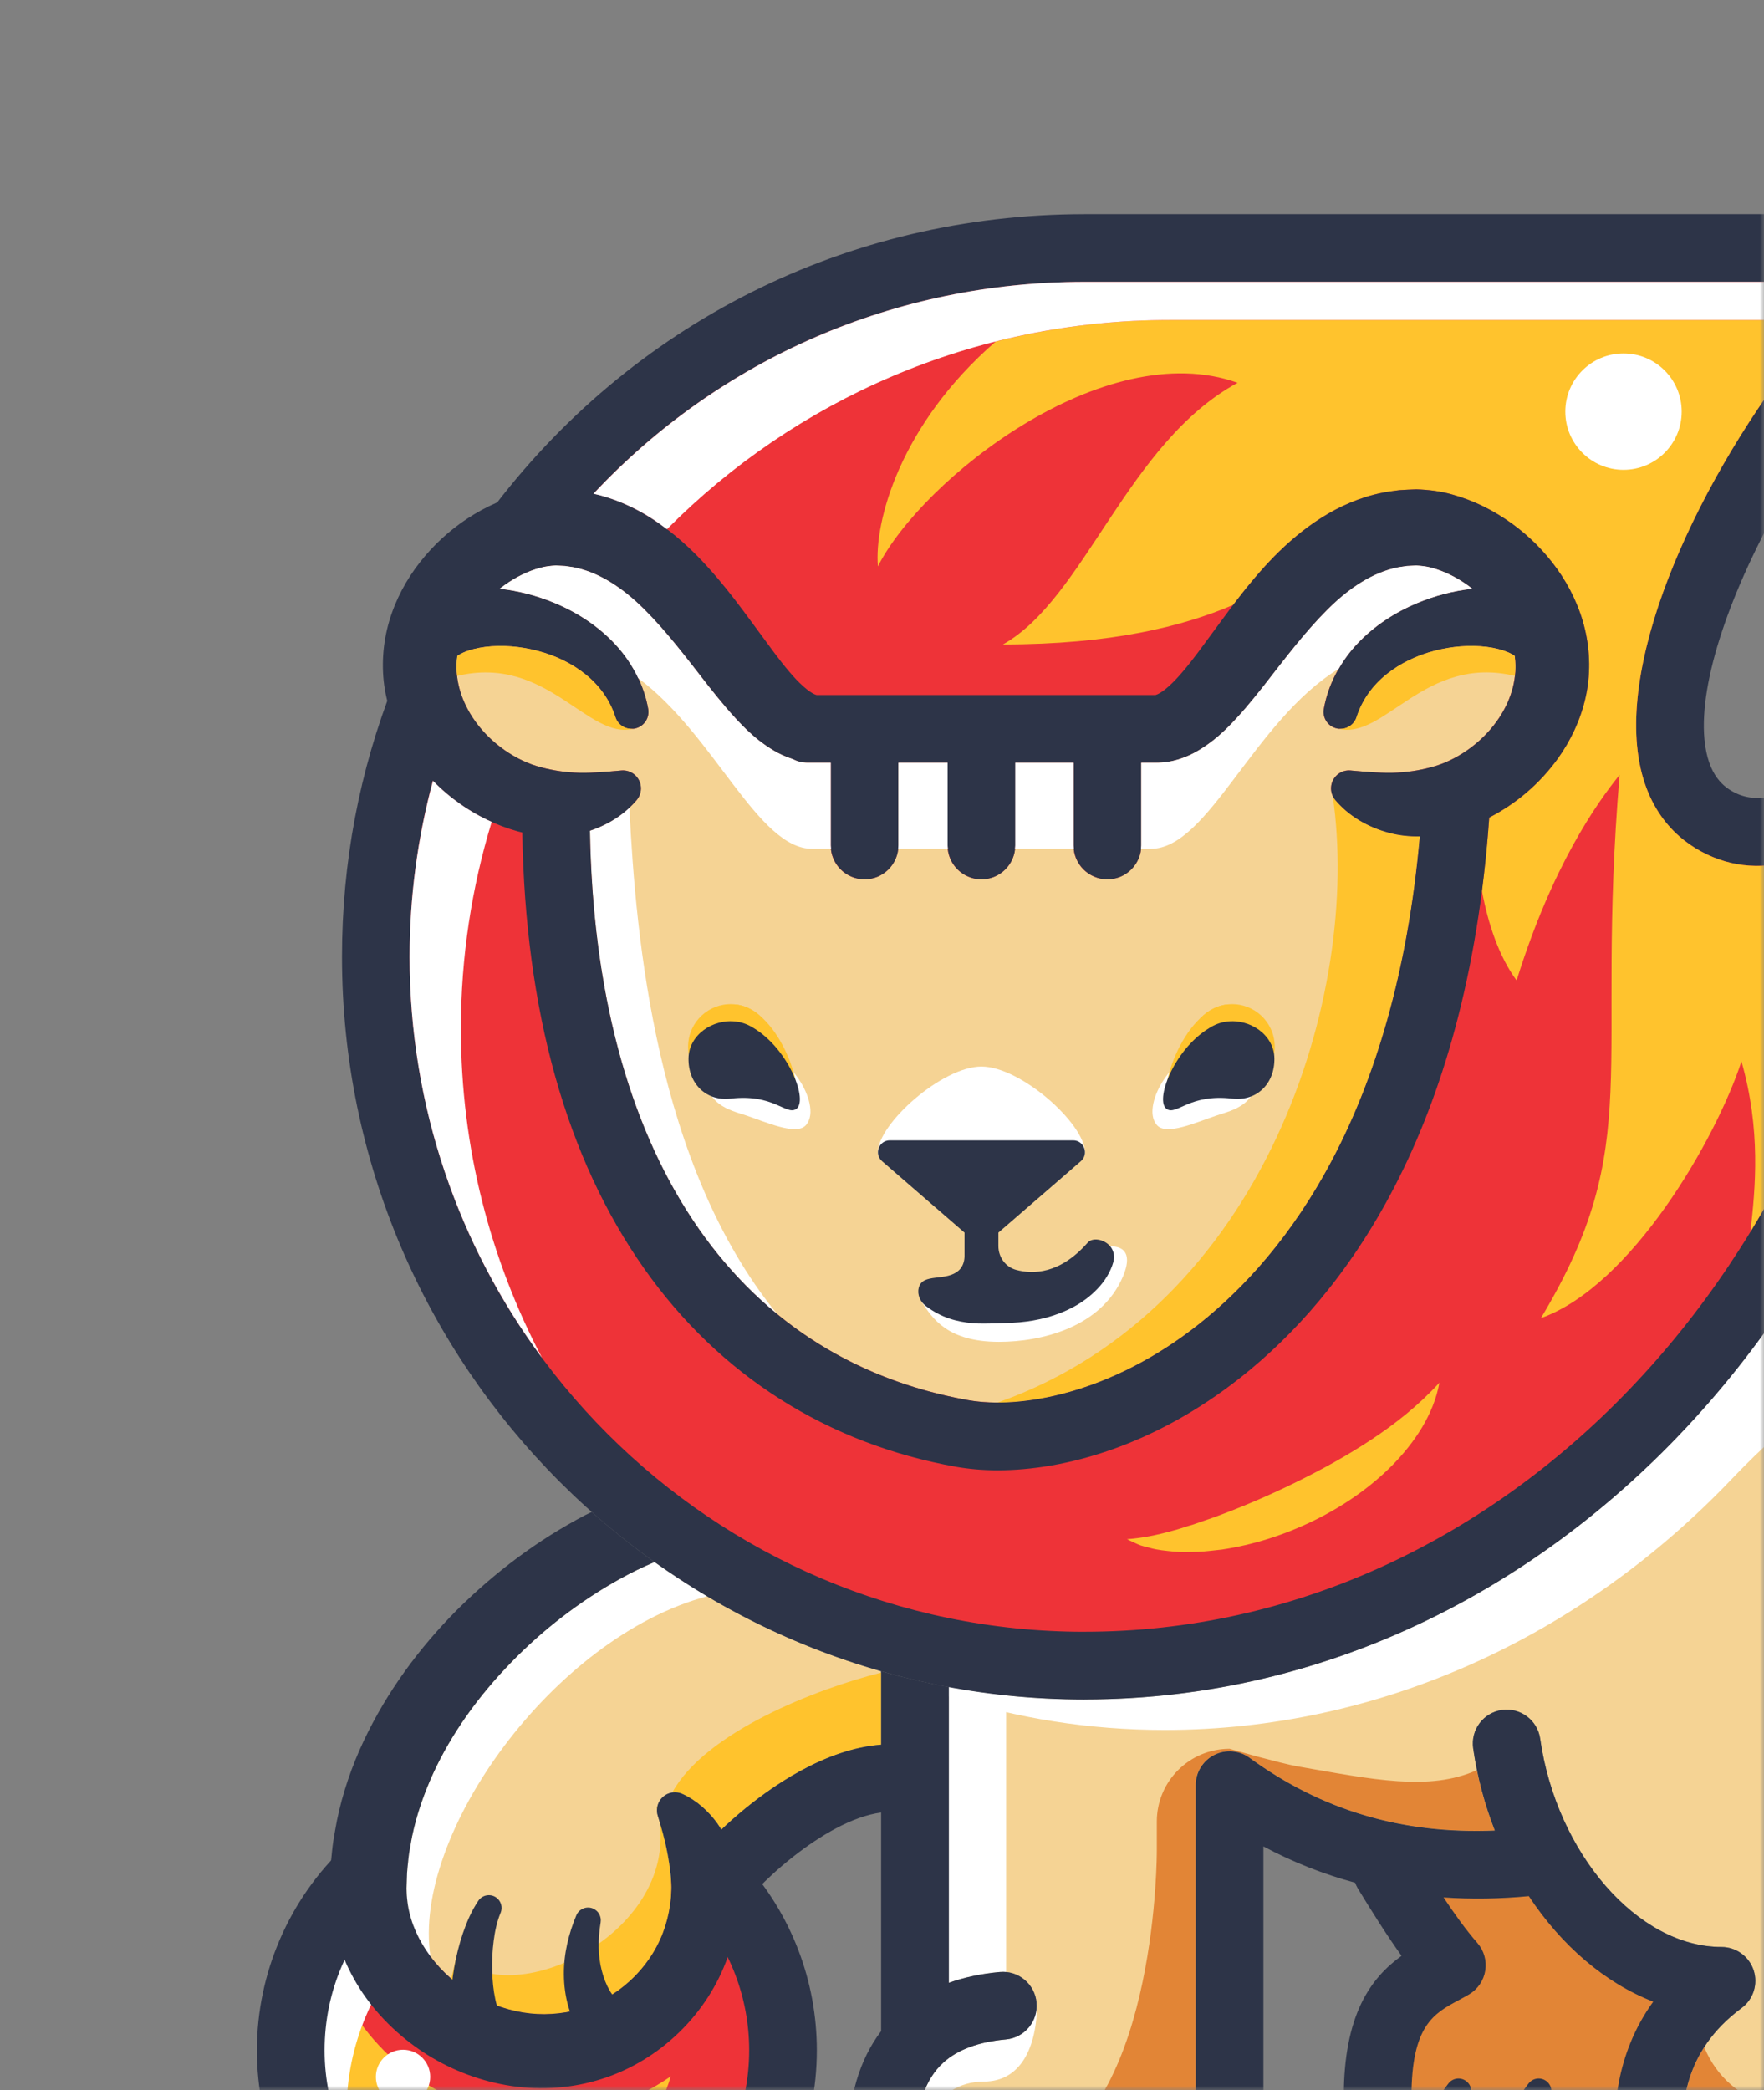 <?xml version="1.0" encoding="UTF-8"?> <svg xmlns="http://www.w3.org/2000/svg" width="206" height="244" viewBox="0 0 206 244" fill="none"><rect x="0" y="0" width="206" height="244" fill="#808080" stroke="none"/><mask id="mask0_831_1067" style="mask-type:alpha" maskUnits="userSpaceOnUse" x="0" y="0" width="206" height="244"><path d="M0 0H206V244H0V0Z" fill="#333333"></path></mask><g mask="url(#mask0_831_1067)"><path d="M232.347 204.781C230.876 208.662 229.747 211.628 230.33 214.256L230.33 214.268C230.449 214.749 230.618 215.213 230.844 215.677C233.455 220.885 234.688 226.823 234.688 246.495C234.688 255.239 228.572 258.352 222.831 258.352L204.354 258.352C199.82 258.352 196.391 254.935 196.391 250.388C196.391 247.288 196.391 243.045 199.019 238.988C200.025 237.415 201.438 235.862 203.385 234.421C204.761 233.406 205.323 231.624 204.789 230.006C204.256 228.384 202.744 227.287 201.032 227.287C191.282 227.287 181.779 216.387 179.861 202.983C179.553 200.818 177.549 199.315 175.392 199.623C173.228 199.927 171.729 201.935 172.033 204.1C172.152 204.958 172.312 205.808 172.477 206.646C172.982 209.098 173.692 211.459 174.575 213.702C163.754 214.145 154.336 211.352 145.921 205.204C144.726 204.338 143.121 204.206 141.798 204.876C140.476 205.549 139.634 206.917 139.634 208.395L139.634 250.388C139.634 254.787 136.069 258.352 131.671 258.352L114.902 258.352C110.91 258.352 107.592 255.399 107.029 251.567C107.009 251.415 106.988 251.259 106.98 251.111C106.951 250.873 106.939 250.627 106.939 250.388C106.939 245.941 108.035 242.7 110.2 240.766C111.871 239.263 114.311 238.363 117.461 238.084C119.646 237.891 121.247 235.973 121.05 233.797C121.05 233.78 121.05 233.772 121.038 233.751C120.853 231.854 119.338 230.4 117.502 230.211C117.268 230.191 117.009 230.191 116.759 230.211C114.598 230.408 112.611 230.835 110.804 231.476L110.804 196.946C113.005 197.356 115.239 197.685 117.502 197.911C120.508 198.239 123.547 198.395 126.631 198.395L126.681 198.395C144.735 198.387 161.708 193.052 176.473 183.684C191.233 174.317 203.779 160.928 212.97 144.821C224.461 145.868 232.059 154.899 235.172 164.711C235.525 165.852 235.833 167.006 236.072 168.152C237.008 172.67 237.394 176.789 237.415 180.555L236.191 192.498C235.143 197.418 233.612 201.467 232.347 204.781Z" fill="#F5D394"></path><path d="M235.163 164.709C227.496 155.095 216.748 157.456 202.238 172.656C184.644 191.104 161.108 201.958 136.011 201.958L135.998 201.958C127.214 201.958 118.737 200.595 110.794 198.036L110.794 196.944C115.932 197.901 121.218 198.394 126.622 198.394L126.672 198.394C144.725 198.386 161.699 193.047 176.463 183.683C191.224 174.315 203.77 160.927 212.961 144.819C224.452 145.867 232.05 154.898 235.163 164.709Z" fill="white"></path><path d="M91.44 239.349C91.44 255.226 78.565 268.089 62.696 268.089C46.819 268.089 33.952 255.226 33.952 239.349C33.952 234.281 35.266 229.513 37.578 225.377C42.482 216.56 51.887 210.605 62.696 210.605C74.265 210.605 84.257 217.451 88.799 227.32C90.5 230.979 91.44 235.049 91.44 239.349Z" fill="#EE3338"></path><path d="M63.389 247.092C52.908 247.092 43.869 240.936 39.68 232.045C39.327 233.531 39.117 235.08 39.117 236.677C39.117 247.737 48.087 256.707 59.146 256.707C68.223 256.707 75.878 250.665 78.338 242.39C74.096 245.347 68.95 247.092 63.389 247.092Z" fill="#FFC32D"></path><path d="M40.467 246.554C40.467 230.681 53.338 217.81 69.211 217.81C75.909 217.81 82.07 220.11 86.957 223.95C81.86 215.929 72.899 210.603 62.689 210.603C46.816 210.603 33.945 223.474 33.945 239.347C33.945 248.522 38.249 256.69 44.944 261.951C42.114 257.499 40.467 252.222 40.467 246.554Z" fill="white"></path><path d="M62.695 272.046C44.666 272.046 30 257.38 30 239.351C30 230.341 33.774 221.638 40.353 215.482C41.943 213.987 44.448 214.069 45.939 215.663C47.43 217.256 47.347 219.757 45.754 221.248C40.694 225.987 37.906 232.419 37.906 239.351C37.906 253.019 49.027 264.14 62.695 264.14C76.367 264.14 87.488 253.019 87.488 239.351C87.488 233.195 85.217 227.297 81.094 222.73C79.632 221.112 79.759 218.611 81.377 217.149C82.999 215.687 85.5 215.815 86.962 217.433C92.396 223.453 95.39 231.232 95.39 239.351C95.39 257.38 80.724 272.046 62.695 272.046Z" fill="#2D3448"></path><path d="M50.239 242.456C50.239 244.21 48.818 245.626 47.068 245.626C45.315 245.626 43.894 244.21 43.894 242.456C43.894 240.702 45.315 239.285 47.068 239.285C48.818 239.285 50.239 240.702 50.239 242.456Z" fill="white"></path><path d="M117.492 197.911L117.492 230.212C117.254 230.191 116.999 230.191 116.748 230.212C114.584 230.409 112.6 230.836 110.793 231.477L110.793 196.946C112.995 197.357 115.229 197.685 117.492 197.911Z" fill="white"></path><path d="M102.888 195.094L102.888 203.673C96.247 204.166 89.878 208.692 86.37 211.665C85.795 212.145 85.044 212.811 84.227 213.591C84.075 213.345 83.939 213.107 83.771 212.868C82.711 211.41 81.311 210.154 79.68 209.419C79.315 209.254 78.908 209.184 78.493 209.262L78.485 209.262C78.386 209.275 78.304 209.291 78.218 209.324C77.417 209.558 76.863 210.24 76.744 211.012C76.723 211.094 76.715 211.18 76.723 211.263C76.707 211.476 76.736 211.706 76.801 211.932L76.883 212.207C76.912 212.314 76.941 212.417 76.982 212.523C77.327 213.718 77.623 214.766 77.832 215.825C78.07 216.951 78.247 218.068 78.333 219.144C78.374 219.686 78.415 220.179 78.395 220.606C78.374 221.181 78.333 221.764 78.255 222.326C78.099 223.46 77.812 224.581 77.405 225.637C75.775 229.916 72.062 233.304 67.733 234.536C65.581 235.152 63.298 235.3 61.043 234.935C58.801 234.557 56.587 233.698 54.641 232.446C53.951 231.998 53.289 231.514 52.673 230.98C51.778 230.212 50.965 229.341 50.267 228.413C48.731 226.376 47.745 224.027 47.527 221.645C47.507 221.374 47.478 221.119 47.478 220.852L47.466 220.458L47.478 219.986C47.519 219.361 47.499 218.729 47.577 218.109C47.647 217.484 47.688 216.852 47.786 216.228L48.123 214.359C48.636 211.87 49.486 209.431 50.562 207.069C52.727 202.338 55.897 197.969 59.63 194.129C63.355 190.26 67.692 186.925 72.366 184.334C73.692 183.594 75.043 182.941 76.419 182.346C78.407 183.759 80.46 185.102 82.563 186.35C88.88 190.083 95.697 193.04 102.888 195.094Z" fill="#F5D394"></path><path d="M50.277 228.415C48.745 226.378 47.755 224.028 47.538 221.646C47.521 221.375 47.488 221.121 47.488 220.854L47.48 220.46L47.488 219.983C47.529 219.363 47.509 218.731 47.591 218.106C47.657 217.486 47.698 216.854 47.796 216.229L48.133 214.361C48.646 211.872 49.496 209.433 50.572 207.071C52.737 202.336 55.907 197.97 59.645 194.126C63.37 190.262 67.706 186.923 72.38 184.335C73.702 183.596 75.058 182.943 76.429 182.348C78.417 183.76 80.475 185.103 82.577 186.352C64.622 191.124 48.051 214.233 50.277 228.415Z" fill="white"></path><path d="M193.617 251.115C191.084 254.216 187.457 257.197 183.958 257.197L172.783 257.197C166.2 257.197 160.877 251.867 160.877 245.283C160.877 233.234 168.229 231.078 170.997 229.291C167.863 225.053 164.331 222.494 162.089 218.818L162.093 218.814C167.276 219.069 173.642 218.786 181.872 217.894C186.714 226.272 194.381 231.735 202.217 231.735C193.691 238.039 193.613 246.072 193.613 250.885C193.613 250.967 193.613 251.033 193.617 251.115Z" fill="#E28536"></path><path d="M121.117 233.741C121.117 239.076 119.162 243.006 114.891 243.006C108.866 243.006 107.039 249.528 107.039 251.335C107.039 251.417 107.026 251.495 107.026 251.565C106.969 251.179 106.94 250.781 106.94 250.39C106.94 245.943 108.036 242.702 110.201 240.764C111.868 239.265 114.312 238.361 117.462 238.086C119.647 237.889 121.244 235.971 121.047 233.799C121.047 233.778 121.047 233.77 121.039 233.749L121.117 233.741Z" fill="white"></path><path d="M174.564 213.7C163.746 214.143 154.329 211.35 145.91 205.202C144.715 204.336 143.113 204.205 141.791 204.878C140.464 205.552 139.627 206.915 139.627 208.394L139.627 250.39C139.627 254.785 136.058 258.35 131.663 258.35L114.895 258.35C110.903 258.35 107.581 255.397 107.018 251.565C106.997 251.417 106.977 251.261 106.969 251.109L107.03 250.567C108.944 254.041 116.948 253.807 121.445 251.651C135.22 245.052 135.093 216.02 135.093 216.02L135.093 212.644C135.093 207.95 138.892 204.155 143.59 204.155C143.59 204.155 145.081 204.578 146.818 205.059C148.555 205.519 150.535 206.032 151.491 206.2C160.305 207.732 166.905 209.145 172.469 206.644C172.975 209.096 173.685 211.457 174.564 213.7Z" fill="#E28536"></path><path d="M102.895 195.264L102.895 203.675C96.254 204.167 89.884 208.693 86.377 211.667C85.802 212.147 85.05 212.812 84.233 213.593C84.081 213.346 83.946 213.108 83.777 212.87C82.718 211.412 81.317 210.155 79.687 209.42C79.321 209.256 78.915 209.186 78.5 209.264C82.356 202.209 95.359 197.141 102.895 195.264Z" fill="#FFC32D"></path><path d="M234.691 246.495C234.691 255.239 228.576 258.352 222.835 258.352L204.358 258.352C199.82 258.352 196.391 254.935 196.391 250.388C196.391 247.284 196.391 243.045 199.019 238.988C204.941 253.226 231.726 246.881 230.334 214.264C230.453 214.749 230.621 215.213 230.847 215.677C233.455 220.884 234.691 226.823 234.691 246.495Z" fill="#E28536"></path><path d="M76.739 211.263C76.711 211.144 76.678 211.025 76.653 210.906L76.76 211.013C76.739 211.095 76.731 211.181 76.739 211.263Z" fill="#FFC32D"></path><path d="M78.411 220.606C78.39 221.181 78.349 221.765 78.271 222.327C78.115 223.461 77.828 224.582 77.421 225.637C75.791 229.917 72.078 233.305 67.749 234.541C65.593 235.153 63.314 235.301 61.059 234.935C58.817 234.558 56.603 233.699 54.657 232.447C53.967 231.999 53.306 231.514 52.69 230.98L53.363 228.245C59.301 235.083 79.052 226.032 76.998 212.524C77.343 213.719 77.639 214.766 77.848 215.826C78.082 216.951 78.263 218.068 78.349 219.149C78.39 219.687 78.431 220.179 78.411 220.606Z" fill="#FFC32D"></path><path d="M68.323 238.084C67.353 236.873 66.77 235.587 66.388 234.31C66.019 233.037 65.863 231.768 65.85 230.528C65.826 228.047 66.421 225.715 67.3 223.604C67.616 222.844 68.491 222.487 69.247 222.799C69.896 223.074 70.253 223.747 70.142 224.413L70.134 224.47C69.822 226.392 69.826 228.326 70.273 230.047C70.491 230.906 70.807 231.711 71.21 232.401C71.616 233.082 72.122 233.645 72.598 233.973C73.966 234.922 74.302 236.803 73.354 238.171C72.405 239.538 70.524 239.879 69.156 238.926C68.918 238.758 68.705 238.561 68.528 238.343L68.323 238.084Z" fill="#2D3448"></path><path d="M54.363 239.295C54.113 239.007 53.879 238.695 53.669 238.379C53.489 238.079 53.41 237.853 53.287 237.582C53.164 237.311 53.098 237.081 53.045 236.864L52.881 236.194C52.737 235.369 52.675 234.597 52.671 233.866C52.663 232.399 52.807 231.028 53.045 229.681C53.283 228.334 53.608 227.015 54.047 225.713C54.491 224.416 55.033 223.13 55.854 221.902C56.314 221.22 57.238 221.04 57.92 221.496C58.515 221.898 58.729 222.654 58.466 223.294L58.437 223.36C58.039 224.325 57.792 225.451 57.649 226.588C57.501 227.73 57.447 228.896 57.476 230.046C57.501 231.192 57.616 232.342 57.838 233.377C57.944 233.898 58.092 234.362 58.248 234.757L58.376 234.979C58.413 235.065 58.45 235.13 58.483 235.13C58.507 235.135 58.544 235.209 58.54 235.163C58.528 235.094 58.487 235.028 58.433 234.983C59.624 236.108 59.678 237.985 58.556 239.176C57.431 240.367 55.554 240.416 54.363 239.295Z" fill="#2D3448"></path><path d="M166.111 256.093C165.708 253.789 165.762 251.432 166.283 249.21C166.801 246.984 167.807 244.927 169.154 243.218C169.663 242.569 170.599 242.459 171.244 242.968C171.795 243.395 171.959 244.134 171.688 244.742L171.675 244.775C170.242 248.015 170.456 251.572 171.811 254.471C172.517 255.974 171.869 257.757 170.37 258.463C168.87 259.165 167.08 258.521 166.378 257.022C166.267 256.775 166.189 256.525 166.139 256.274L166.111 256.093Z" fill="#2D3448"></path><path d="M175.471 256.093C175.072 253.789 175.122 251.432 175.643 249.21C176.161 246.984 177.167 244.927 178.514 243.218C179.023 242.569 179.96 242.459 180.608 242.968C181.155 243.395 181.319 244.134 181.052 244.742L181.036 244.775C179.606 248.015 179.816 251.572 181.175 254.471C181.878 255.974 181.229 257.757 179.73 258.463C178.231 259.165 176.444 258.521 175.738 257.022C175.627 256.775 175.549 256.525 175.504 256.274L175.471 256.093Z" fill="#2D3448"></path><path d="M227.255 80.623C227.255 104.533 220.881 126.448 210.121 144.538C192.071 174.892 161.635 194.449 128.172 194.449L128.164 194.449C82.463 194.449 45.423 157.393 45.423 111.696C45.423 100.956 47.468 90.697 51.189 81.284L56.031 72.619L61.822 62.253C76.902 42.035 101.001 28.954 128.164 28.954L135.294 28.954L229.124 28.954C208.721 43.924 185.324 87.921 202.544 96.163C211.694 100.541 222.01 89.239 227.255 80.623Z" fill="#EE3338"></path><path d="M175.072 83.786C173.363 86.386 170.587 88.497 167.643 89.421C166.152 89.86 164.735 90.111 163.166 90.193C161.585 90.279 159.885 90.14 157.889 89.963L157.72 89.942C157.178 89.893 156.624 90.049 156.188 90.427C155.441 91.051 155.24 92.078 155.638 92.92C155.708 93.088 155.807 93.244 155.922 93.392C157.474 95.24 159.688 96.542 162.168 97.207C163.347 97.532 164.571 97.659 165.803 97.639C162.928 129.919 150.349 146.379 140.016 154.56C131.391 161.398 122.623 163.735 116.5 163.735L116.487 163.735C115.226 163.735 114.068 163.632 113.05 163.456C104.454 161.911 96.975 158.503 90.741 153.398L90.729 153.386C77.016 142.133 69.311 122.678 68.884 96.978C70.634 96.394 72.215 95.499 73.488 94.292C73.796 94.012 74.092 93.717 74.359 93.392C74.696 92.973 74.893 92.431 74.831 91.852C74.733 90.694 73.714 89.844 72.552 89.942L72.392 89.963C70.388 90.14 68.687 90.279 67.114 90.193C65.546 90.111 64.133 89.86 62.642 89.421C59.685 88.497 56.917 86.386 55.2 83.786C53.697 81.503 53.056 78.985 53.393 76.562C53.578 76.435 53.788 76.32 54.042 76.197C54.773 75.872 55.685 75.638 56.642 75.515C58.589 75.273 60.745 75.437 62.778 75.983C64.823 76.513 66.769 77.433 68.371 78.731C69.973 80.012 71.197 81.692 71.837 83.671L71.858 83.716C72.153 84.636 73.094 85.232 74.084 85.055C75.16 84.866 75.879 83.848 75.694 82.772C75.476 81.544 75.078 80.337 74.544 79.195L74.544 79.182C73.846 77.704 72.897 76.32 71.772 75.145C69.792 73.038 67.353 71.466 64.745 70.377C62.72 69.548 60.584 68.977 58.35 68.73C58.539 68.583 58.736 68.435 58.934 68.287C60.219 67.375 61.652 66.665 63.016 66.307C63.697 66.098 64.33 66.053 64.893 66.012L65.997 66.073C66.355 66.139 66.72 66.159 67.077 66.242C69.903 66.8 72.679 68.583 75.246 71.149C77.825 73.708 80.187 76.833 82.757 80.131C84.072 81.774 85.435 83.47 87.172 85.183C88.064 86.02 89.082 86.871 90.384 87.638C90.996 88.004 91.719 88.341 92.528 88.6C93.062 88.875 93.653 89.031 94.298 89.031L97.004 89.031L97.004 98.698C97.004 98.834 97.017 98.961 97.025 99.093C97.222 101.089 98.902 102.649 100.959 102.649C103.013 102.649 104.692 101.089 104.889 99.093C104.902 98.961 104.91 98.834 104.91 98.698L104.91 89.031L110.647 89.031L110.647 98.698C110.647 98.834 110.66 98.961 110.668 99.093C110.869 101.089 112.557 102.649 114.602 102.649C116.656 102.649 118.339 101.089 118.533 99.093C118.545 98.961 118.553 98.834 118.553 98.698L118.553 89.031L125.362 89.031L125.362 98.698C125.362 98.834 125.37 98.961 125.383 99.093C125.58 101.089 127.26 102.649 129.313 102.649C131.371 102.649 133.05 101.089 133.247 99.093C133.256 98.961 133.268 98.834 133.268 98.698L133.268 89.031L134.919 89.031C136.874 89.072 138.623 88.39 139.896 87.638C141.202 86.871 142.209 86.02 143.108 85.183C144.849 83.47 146.213 81.774 147.523 80.131C150.094 76.833 152.455 73.708 155.034 71.149C157.593 68.583 160.378 66.8 163.207 66.242C163.56 66.159 163.926 66.139 164.283 66.073L165.38 66.012C165.951 66.053 166.587 66.098 167.269 66.307C168.62 66.665 170.062 67.375 171.339 68.287C171.544 68.435 171.733 68.583 171.93 68.73C169.688 68.977 167.565 69.548 165.536 70.377C162.928 71.466 160.488 73.038 158.501 75.145C157.671 76.008 156.94 77.01 156.328 78.065C155.478 79.527 154.878 81.133 154.591 82.772C154.423 83.716 154.973 84.677 155.922 84.981C156.961 85.33 158.086 84.755 158.423 83.716L158.435 83.671C159.076 81.692 160.299 80.012 161.909 78.731C163.503 77.433 165.458 76.513 167.495 75.983C169.54 75.437 171.692 75.273 173.63 75.515C174.6 75.638 175.507 75.872 176.238 76.197C176.485 76.32 176.694 76.435 176.879 76.562C177.224 78.985 176.583 81.503 175.072 83.786Z" fill="#F5D394"></path><path d="M107.629 151.96C108.877 153.927 110.68 156.646 116.668 156.646C121.617 156.646 128.603 154.958 131.133 149.031C133.322 143.89 127.362 145.598 126.697 146.567C125.35 148.53 122.549 151.557 122.549 151.557L112.939 151.623L107.629 151.96Z" fill="white"></path><path d="M114.613 124.508C110.009 124.508 102.522 131.198 102.522 134.521C102.522 136.603 107.972 136.894 114.613 136.898C121.254 136.894 126.7 136.603 126.7 134.521C126.7 131.198 119.213 124.508 114.613 124.508Z" fill="white"></path><path d="M165.802 97.641C162.927 129.921 150.347 146.381 140.015 154.562C131.39 161.4 122.622 163.737 116.499 163.737C147.711 152.726 159.033 115.982 155.633 92.922C155.707 93.09 155.801 93.246 155.92 93.394C157.473 95.242 159.686 96.544 162.167 97.21C163.342 97.534 164.57 97.661 165.802 97.641Z" fill="#FFC32D"></path><path d="M90.742 153.388C77.029 142.135 69.32 122.677 68.897 96.98C70.642 96.397 72.224 95.498 73.501 94.29C74.248 109.597 76.622 136.037 90.742 153.388Z" fill="white"></path><path d="M231.343 27.719C230.813 26.093 229.293 25 227.585 25L126.634 25C126.617 25 126.605 25.004 126.593 25.004C98.97 25.017 73.651 37.731 57.125 59.888C55.819 61.642 56.18 64.114 57.926 65.42C58.636 65.954 59.466 66.204 60.287 66.204C61.495 66.204 62.685 65.654 63.458 64.615C78.489 44.463 101.516 32.906 126.63 32.906L126.671 32.906L217.17 32.906C202.956 47.51 189.736 71.667 191.177 87.043C191.888 94.653 195.987 98.135 199.301 99.725C206.841 103.331 214.747 99.326 221.178 92.875C215.88 147.71 175.501 190.491 126.634 190.491C126.621 190.491 126.609 190.495 126.597 190.495C83.166 190.475 47.839 155.135 47.839 111.696C47.839 101.696 49.691 91.951 53.334 82.735C54.139 80.706 53.141 78.41 51.112 77.605C49.084 76.804 46.788 77.798 45.983 79.827C41.97 89.971 39.938 100.698 39.938 111.696C39.938 159.505 78.826 198.401 126.63 198.401C126.65 198.401 126.667 198.397 126.687 198.397C183.477 198.364 229.671 145.537 229.671 80.616C229.671 78.846 228.493 77.289 226.788 76.813C225.08 76.332 223.264 77.051 222.345 78.562C217.905 85.852 209.009 95.61 202.714 92.595C201.33 91.934 199.445 90.562 199.046 86.308C197.757 72.525 214.205 43.67 229.922 32.138C231.302 31.128 231.872 29.345 231.343 27.719Z" fill="#2D3448"></path><path d="M221.176 92.877C214.749 99.325 206.839 103.334 199.299 99.728C195.985 98.138 191.886 94.656 191.176 87.046C189.874 73.14 200.556 52.063 213.123 37.352L136.57 37.352L136.566 37.357C129.564 37.357 122.767 38.236 116.274 39.874C105.05 49.611 102.081 60.951 102.52 66.121C107.633 56.01 128.923 39.114 144.525 44.687C131.613 51.71 126.702 69.867 117.124 75.234C129.782 75.234 138.115 73.132 144.012 70.618C145.458 68.713 147.014 66.787 148.813 64.951C150.419 63.324 152.23 61.76 154.337 60.429C156.435 59.102 158.867 58.031 161.462 57.517C162.111 57.382 162.768 57.316 163.421 57.222C164.078 57.176 164.735 57.152 165.393 57.127C166.867 57.172 168.284 57.361 169.569 57.727C172.165 58.441 174.44 59.612 176.489 61.07C178.526 62.536 180.325 64.322 181.82 66.396C183.303 68.47 184.469 70.865 185.085 73.468C185.705 76.064 185.754 78.869 185.151 81.473C184.555 84.076 183.413 86.467 181.935 88.537C179.824 91.465 177.081 93.818 173.91 95.44C173.701 98.405 173.409 101.239 173.056 103.978C173.799 107.954 175.077 111.703 177.109 114.459C181.282 101.067 186.461 93.781 189.138 90.459C186.218 125.067 192.26 133.392 179.947 153.877C190.514 150.119 200.375 133.018 203.369 123.909C205.648 131.897 205.003 138.653 204.416 143.803C213.414 129.071 219.361 111.687 221.176 92.877Z" fill="#FFC32D"></path><path d="M175.081 83.788C173.368 86.383 170.596 88.502 167.647 89.422C166.156 89.862 164.744 90.112 163.175 90.199C161.594 90.277 159.893 90.141 157.893 89.96L157.725 89.944C157.191 89.899 156.637 90.055 156.193 90.428C155.302 91.176 155.187 92.498 155.93 93.39C157.483 95.242 159.692 96.544 162.173 97.213C163.347 97.529 164.579 97.661 165.807 97.64C162.932 129.916 150.353 146.381 140.024 154.566C129.605 162.821 118.985 164.513 113.054 163.453C85.526 158.541 69.513 134.356 68.893 96.979C71.053 96.26 72.971 95.049 74.359 93.39C74.704 92.979 74.893 92.429 74.844 91.854C74.737 90.695 73.719 89.845 72.561 89.944L72.4 89.96C70.396 90.141 68.696 90.277 67.119 90.199C65.55 90.112 64.133 89.862 62.647 89.422C59.694 88.502 56.922 86.383 55.213 83.788C53.706 81.504 53.061 78.987 53.402 76.568C53.587 76.441 53.796 76.317 54.051 76.202C54.778 75.878 55.685 75.64 56.655 75.516C58.597 75.27 60.749 75.442 62.786 75.981C64.827 76.514 66.778 77.43 68.38 78.728C69.981 80.013 71.209 81.693 71.85 83.673L71.867 83.718C72.162 84.642 73.103 85.229 74.084 85.057C75.16 84.872 75.883 83.845 75.698 82.769C75.205 79.936 73.764 77.229 71.78 75.143C69.797 73.036 67.357 71.467 64.745 70.383C62.725 69.549 60.597 68.978 58.355 68.732C58.548 68.584 58.741 68.432 58.942 68.293C60.228 67.377 61.661 66.67 63.02 66.305C63.702 66.099 64.335 66.054 64.901 66.017L66.002 66.075C66.359 66.141 66.725 66.165 67.078 66.243C69.912 66.806 72.688 68.588 75.251 71.151C77.83 73.709 80.195 76.835 82.762 80.129C84.072 81.775 85.436 83.476 87.181 85.176C88.068 86.026 89.091 86.876 90.385 87.64C91.001 88.001 91.727 88.346 92.532 88.605C93.066 88.872 93.662 89.04 94.302 89.04L97.013 89.04L97.013 98.696C97.013 100.876 98.783 102.651 100.968 102.651C103.149 102.651 104.919 100.876 104.919 98.696L104.919 89.04L110.66 89.04L110.66 98.696C110.66 100.876 112.43 102.651 114.615 102.651C116.796 102.651 118.566 100.876 118.566 98.696L118.566 89.04L125.371 89.04L125.371 98.696C125.371 100.876 127.141 102.651 129.326 102.651C131.507 102.651 133.277 100.876 133.277 98.696L133.277 89.04L134.928 89.04C136.883 89.073 138.628 88.391 139.905 87.64C141.203 86.876 142.221 86.026 143.113 85.176C144.854 83.476 146.217 81.775 147.532 80.129C150.098 76.835 152.464 73.709 155.039 71.151C157.606 68.588 160.382 66.806 163.212 66.243C163.569 66.165 163.935 66.141 164.292 66.075L165.388 66.017C165.959 66.054 166.588 66.099 167.273 66.305C168.629 66.67 170.066 67.377 171.347 68.293C171.553 68.432 171.742 68.584 171.935 68.732C169.697 68.978 167.565 69.549 165.544 70.383C162.937 71.467 160.497 73.036 158.513 75.143C156.53 77.229 155.088 79.936 154.596 82.769C154.427 83.722 154.982 84.679 155.93 84.987C156.973 85.328 158.09 84.757 158.427 83.718L158.444 83.673C159.084 81.693 160.312 80.013 161.914 78.728C163.516 77.43 165.462 76.514 167.503 75.981C169.54 75.442 171.697 75.27 173.639 75.516C174.604 75.64 175.512 75.878 176.243 76.202C176.493 76.317 176.703 76.441 176.888 76.568C177.233 78.987 176.588 81.504 175.081 83.788ZM185.089 73.467C184.473 70.863 183.307 68.469 181.82 66.395C180.329 64.321 178.53 62.535 176.489 61.069C174.444 59.611 172.169 58.44 169.573 57.725C168.288 57.356 166.867 57.171 165.397 57.126C164.735 57.151 164.082 57.175 163.425 57.22C162.772 57.315 162.111 57.38 161.466 57.516C158.867 58.029 156.44 59.101 154.341 60.428C152.234 61.758 150.419 63.323 148.813 64.95C145.614 68.219 143.17 71.763 140.78 74.978C139.605 76.588 138.439 78.124 137.297 79.332C136.735 79.923 136.184 80.412 135.737 80.72C135.281 81.036 135.034 81.11 134.928 81.135L95.366 81.135C95.259 81.11 95.013 81.036 94.553 80.72C94.105 80.412 93.559 79.923 92.992 79.332C91.851 78.124 90.688 76.588 89.514 74.978C87.124 71.763 84.676 68.219 81.477 64.95C79.871 63.323 78.06 61.758 75.953 60.428C73.854 59.101 71.423 58.029 68.823 57.516C68.179 57.38 67.522 57.315 66.864 57.22C66.211 57.175 65.554 57.151 64.897 57.126C63.423 57.171 62.006 57.356 60.721 57.725C58.125 58.44 55.85 59.611 53.8 61.069C51.763 62.535 49.965 64.321 48.47 66.395C46.987 68.469 45.817 70.863 45.201 73.467C44.584 76.063 44.535 78.868 45.139 81.471C45.734 84.075 46.876 86.465 48.351 88.535C51.324 92.654 55.525 95.665 60.437 97.049C60.618 97.098 60.807 97.143 60.992 97.189C61.341 118.06 66.125 135.194 75.242 148.118C84.019 160.554 96.615 168.55 111.666 171.236C113.124 171.494 114.751 171.642 116.508 171.642C124.311 171.642 134.763 168.817 144.932 160.763C156.805 151.354 171.327 132.413 173.91 95.439C177.081 93.813 179.824 91.463 181.939 88.535C183.414 86.465 184.559 84.075 185.151 81.471C185.754 78.868 185.709 76.063 185.089 73.467" fill="#2D3448"></path><path d="M129.783 145.673C129.184 144.741 127.652 144.343 127.011 145.074C123.783 148.749 120.629 148.782 118.654 148.244C117.417 147.907 116.592 146.749 116.592 145.468L116.592 143.895L121.824 139.369L126.223 135.554C127.192 134.716 126.596 133.123 125.315 133.123L114.617 133.123L103.914 133.123C102.633 133.123 102.037 134.716 103.006 135.554L107.405 139.369L112.637 143.895L112.637 146.626C112.637 147.238 112.44 147.858 111.996 148.281C110.493 149.686 107.733 148.532 107.286 150.355C107.093 151.144 107.471 151.977 108.124 152.466C109.939 153.842 111.758 154.302 113.578 154.47C114.469 154.544 115.364 154.499 116.259 154.495L117.598 154.45L118.268 154.417L119.056 154.363C121.179 154.17 123.319 153.661 125.344 152.581C126.354 152.047 127.315 151.341 128.157 150.458C128.999 149.587 129.693 148.495 130.026 147.3C130.173 146.774 130.104 146.174 129.783 145.673Z" fill="#2D3448"></path><path d="M146.671 124.589C146.248 121.871 145.225 121.07 142.35 121.427C142.001 121.468 141.665 121.554 141.328 121.653C141.32 121.657 141.307 121.661 141.299 121.665C139.143 122.322 137.233 124.101 135.911 126.043C134.864 127.579 133.968 130.084 135.122 131.362C136.239 132.594 139.71 131.013 142.1 130.212C143.866 129.62 147.344 128.951 146.671 124.589Z" fill="white"></path><path d="M138.952 122.848C139.309 125.571 141.81 127.493 144.537 127.136C147.26 126.775 149.182 124.278 148.821 121.551C148.464 118.828 145.967 116.906 143.24 117.267C140.513 117.624 138.595 120.121 138.952 122.848Z" fill="#FFC32D"></path><path d="M143.241 117.266C138.058 117.944 134.884 128.055 136.637 129.09C137.804 129.78 136.058 128.252 144.539 127.135" fill="#FFC32D"></path><path d="M148.823 123.546C148.778 120.798 145.965 118.901 143.242 119.262C142.482 119.357 141.797 119.64 141.193 120.03C137.07 122.527 134.774 128.593 136.285 129.489C137.452 130.179 138.938 127.673 143.887 128.252C146.77 128.593 148.873 126.499 148.823 123.546Z" fill="#2D3448"></path><path d="M82.555 124.589C82.974 121.871 83.996 121.07 86.875 121.427C87.22 121.468 87.561 121.554 87.898 121.653C87.906 121.657 87.914 121.661 87.922 121.665C90.082 122.322 91.992 124.101 93.315 126.043C94.362 127.579 95.257 130.084 94.103 131.362C92.986 132.594 89.516 131.013 87.121 130.212C85.356 129.62 81.877 128.951 82.555 124.589Z" fill="white"></path><path d="M90.267 122.847C89.91 125.57 87.409 127.492 84.682 127.135C81.959 126.774 80.037 124.277 80.398 121.55C80.755 118.827 83.252 116.905 85.979 117.266C88.706 117.623 90.624 120.12 90.267 122.847Z" fill="#FFC32D"></path><path d="M85.988 117.267C91.171 117.945 94.345 128.056 92.596 129.091C91.425 129.781 93.171 128.253 84.69 127.136" fill="#FFC32D"></path><path d="M80.403 123.545C80.448 120.798 83.262 118.901 85.984 119.262C86.744 119.356 87.43 119.64 88.034 120.03C92.157 122.527 94.453 128.593 92.942 129.488C91.775 130.178 90.288 127.673 85.34 128.252C82.457 128.593 80.354 126.498 80.403 123.545Z" fill="#2D3448"></path><path d="M131.609 179.685C133.482 179.545 135.149 179.192 136.833 178.724C137.667 178.527 138.496 178.203 139.313 177.981L141.757 177.135C144.985 175.96 148.131 174.605 151.19 173.11C154.246 171.615 157.219 169.989 160.057 168.12C162.903 166.239 165.585 164.149 168.094 161.414C167.429 165.118 165.183 168.436 162.546 171.102C159.868 173.784 156.71 175.919 153.347 177.554C149.979 179.188 146.394 180.346 142.681 180.897C141.745 180.995 140.821 181.123 139.88 181.159C138.927 181.168 137.999 181.221 137.051 181.131C136.102 181.028 135.17 180.962 134.241 180.687C133.777 180.552 133.326 180.49 132.882 180.281C132.443 180.079 132.015 179.899 131.609 179.685Z" fill="#FFC32D"></path><path d="M196.387 48.054C196.387 51.808 193.344 54.847 189.594 54.847C185.841 54.847 182.797 51.808 182.797 48.054C182.797 44.3 185.841 41.261 189.594 41.261C193.344 41.261 196.387 44.3 196.387 48.054Z" fill="white"></path><path d="M94.84 99.093L97.058 99.093C97.045 98.962 97.016 98.835 97.016 98.695L97.016 89.044L94.302 89.044C93.661 89.044 93.066 88.875 92.532 88.604C91.731 88.35 91.004 88.005 90.388 87.643C89.09 86.875 88.072 86.025 87.18 85.175C85.439 83.475 84.076 81.775 82.761 80.132C80.199 76.834 77.829 73.709 75.254 71.15C72.687 68.587 69.911 66.809 67.081 66.242C66.724 66.164 66.359 66.144 66.005 66.074L64.905 66.016C64.334 66.053 63.706 66.103 63.02 66.308C61.664 66.669 60.227 67.376 58.946 68.292C58.74 68.431 58.551 68.583 58.358 68.731C60.597 68.978 62.728 69.552 64.749 70.386C67.357 71.466 69.796 73.035 71.78 75.142C72.897 76.321 73.837 77.696 74.535 79.175C83.423 85.766 88.495 99.093 94.84 99.093Z" fill="white"></path><path d="M104.92 89.044L104.92 98.699C104.92 98.835 104.895 98.962 104.879 99.093L110.702 99.093C110.69 98.962 110.661 98.835 110.661 98.699L110.661 89.044L104.92 89.044Z" fill="white"></path><path d="M156.328 78.082C156.94 77.018 157.675 76.024 158.513 75.141C160.492 73.034 162.932 71.469 165.544 70.385C167.564 69.552 169.692 68.977 171.934 68.734C171.737 68.582 171.548 68.43 171.347 68.291C170.061 67.379 168.628 66.673 167.269 66.307C166.587 66.102 165.954 66.052 165.384 66.016L164.287 66.073C163.93 66.143 163.564 66.167 163.211 66.241C160.377 66.808 157.601 68.586 155.038 71.153C152.459 73.712 150.094 76.833 147.527 80.131C146.217 81.774 144.853 83.474 143.108 85.178C142.217 86.028 141.198 86.878 139.9 87.642C138.623 88.394 136.882 89.076 134.923 89.043L133.276 89.043L133.276 98.698C133.276 98.834 133.247 98.961 133.235 99.092L134.393 99.092L134.397 99.092C141.12 99.092 146.41 84.131 156.328 78.082Z" fill="white"></path><path d="M118.561 89.043L118.561 98.698C118.561 98.834 118.537 98.961 118.524 99.092L125.408 99.092C125.395 98.961 125.371 98.834 125.371 98.698L125.371 89.043L118.561 89.043Z" fill="white"></path><path d="M73.999 85.069L73.999 85.065C73.05 85.184 72.159 84.613 71.872 83.722L71.855 83.672C71.215 81.697 69.987 80.017 68.385 78.728C66.787 77.434 64.837 76.514 62.791 75.98C60.754 75.442 58.602 75.27 56.66 75.52C55.691 75.639 54.783 75.882 54.056 76.206C53.805 76.317 53.596 76.44 53.407 76.572C53.296 77.344 53.3 78.128 53.386 78.909C63.904 76.387 68.635 86.453 73.999 85.069Z" fill="#FFC32D"></path><path d="M176.88 76.568C176.695 76.44 176.485 76.313 176.231 76.202C175.504 75.878 174.596 75.635 173.627 75.516C171.684 75.27 169.532 75.442 167.495 75.976C165.454 76.51 163.503 77.43 161.906 78.724C160.3 80.013 159.076 81.693 158.431 83.668L158.415 83.718C158.123 84.625 157.232 85.176 156.316 85.073C161.668 86.412 166.403 76.387 176.9 78.904C176.986 78.124 176.99 77.34 176.88 76.568Z" fill="#FFC32D"></path><path d="M50.561 91.151C48.766 97.812 47.834 104.687 47.834 111.697C47.834 129.217 53.588 145.415 63.296 158.512C57.259 147.033 53.822 133.973 53.822 120.1C53.822 111.693 55.091 103.59 57.419 95.948C54.844 94.793 52.528 93.167 50.561 91.151Z" fill="white"></path><path d="M217.177 32.905L126.673 32.905L126.637 32.905C104.583 32.905 84.143 41.821 69.309 57.637C71.723 58.179 73.986 59.181 75.958 60.425C76.631 60.857 77.268 61.313 77.884 61.781C92.866 46.692 113.626 37.357 136.575 37.357L136.579 37.353L213.132 37.353C214.462 35.792 215.813 34.306 217.177 32.905Z" fill="white"></path><path d="M188.486 250.393C188.486 250.516 188.498 250.643 188.502 250.767C187.8 251.863 185.845 252.754 183.96 252.754L172.785 252.754C168.399 252.754 164.83 249.181 164.83 244.791C164.83 236.467 167.459 235.058 170.239 233.559C170.707 233.308 171.159 233.062 171.578 232.816C172.58 232.212 173.266 231.197 173.45 230.043C173.635 228.889 173.299 227.711 172.531 226.828C171.196 225.296 169.861 223.444 168.576 221.505C171.804 221.727 175.126 221.682 178.535 221.357C182.346 227.119 187.43 231.497 193.065 233.674C188.486 240.007 188.486 246.717 188.486 250.393ZM244.549 170.736C244.343 169.368 244.105 167.976 243.81 166.539C243.276 163.984 242.528 161.545 241.596 159.237C242.984 161.072 242.984 161.072 241.596 159.237C236.984 147.807 227.764 139.692 216.852 137.454C215.632 139.963 214.339 142.423 212.971 144.822C225.793 145.984 233.772 157.109 236.068 168.153C239.674 185.476 235.263 197.094 232.347 204.782C230.602 209.373 229.345 212.692 230.84 215.677C233.448 220.877 234.688 226.819 234.688 246.5C234.688 255.239 228.565 258.352 222.832 258.352L204.351 258.352C199.813 258.352 196.391 254.927 196.391 250.393C196.391 246.093 196.391 239.596 203.386 234.417C204.757 233.403 205.324 231.629 204.79 230.006C204.252 228.388 202.741 227.292 201.036 227.292C191.274 227.292 181.775 216.384 179.861 202.975C179.553 200.819 177.549 199.312 175.389 199.624C173.229 199.932 171.726 201.932 172.038 204.096C172.518 207.464 173.389 210.688 174.568 213.702C163.754 214.142 154.337 211.345 145.918 205.205C144.719 204.33 143.125 204.203 141.799 204.876C140.472 205.55 139.634 206.909 139.634 208.396L139.634 250.393C139.634 254.783 136.066 258.352 131.675 258.352L114.903 258.352C110.508 258.352 106.94 254.783 106.94 250.393C106.94 245.941 108.036 242.697 110.192 240.758C111.864 239.267 114.311 238.364 117.465 238.085C119.638 237.892 121.244 235.97 121.051 233.797C120.858 231.625 118.936 230.019 116.763 230.212C114.591 230.405 112.607 230.832 110.804 231.473L110.804 196.946C108.126 196.449 105.486 195.837 102.898 195.098L102.898 203.673C96.254 204.166 89.88 208.696 86.376 211.665C85.806 212.146 85.05 212.815 84.237 213.591C84.085 213.345 83.941 213.102 83.773 212.868C82.721 211.41 81.321 210.158 79.686 209.419C79.243 209.221 78.721 209.168 78.22 209.32C77.107 209.653 76.479 210.819 76.807 211.936L76.894 212.211C77.288 213.546 77.612 214.68 77.838 215.825C78.072 216.951 78.249 218.068 78.343 219.144C78.384 219.682 78.421 220.183 78.401 220.606C78.38 221.185 78.347 221.76 78.261 222.327C78.101 223.464 77.818 224.577 77.411 225.645C75.781 229.916 72.068 233.304 67.748 234.54C65.583 235.148 63.304 235.304 61.053 234.931C58.807 234.561 56.597 233.703 54.647 232.45C50.729 229.945 47.924 225.854 47.538 221.645C47.513 221.382 47.484 221.115 47.484 220.852L47.472 220.454L47.488 219.99C47.525 219.361 47.509 218.733 47.579 218.109C47.653 217.48 47.694 216.852 47.792 216.232L48.125 214.363C48.642 211.875 49.492 209.435 50.564 207.069C52.729 202.342 55.899 197.969 59.636 194.125C63.366 190.264 67.707 186.929 72.372 184.334C73.698 183.599 75.058 182.937 76.434 182.354C73.883 180.535 71.44 178.58 69.103 176.502C68.861 176.625 68.61 176.736 68.368 176.863C62.803 179.771 57.792 183.541 53.365 187.944C48.967 192.371 45.164 197.5 42.433 203.316C41.073 206.219 40.01 209.308 39.349 212.511C39.184 213.312 39.061 214.125 38.921 214.93C38.798 215.739 38.737 216.565 38.646 217.382C38.56 218.195 38.568 219.025 38.531 219.85L38.511 220.47L38.531 221.16C38.539 221.62 38.585 222.08 38.626 222.54C38.983 226.224 40.367 229.727 42.359 232.68C44.375 235.629 46.996 238.056 49.948 239.904C52.91 241.744 56.236 242.996 59.727 243.522C63.218 244.044 66.877 243.789 70.269 242.697C77.087 240.536 82.656 235.099 84.996 228.425C85.502 226.988 85.855 225.497 86.073 223.986C86.15 223.772 86.212 223.542 86.249 223.308C87.572 220.717 96.2 212.462 102.898 211.595L102.898 237.111C100.348 240.467 99.034 244.91 99.034 250.393C99.034 259.141 106.151 266.258 114.903 266.258L131.675 266.258C140.423 266.258 147.54 259.141 147.54 250.393L147.54 215.55C150.953 217.374 154.526 218.782 158.247 219.788C158.333 220.014 158.432 220.232 158.559 220.446C160.111 222.988 161.836 225.764 163.672 228.323C160.062 230.926 156.924 235.202 156.924 244.791C156.924 253.543 164.037 260.656 172.785 260.656L183.96 260.656C186.243 260.656 188.724 260.052 190.888 258.87C193.669 263.334 198.601 266.258 204.351 266.258L222.832 266.258C234.466 266.258 242.594 258.134 242.594 246.5C242.594 227.674 241.538 219.591 238.097 212.515C238.212 211.599 239.054 209.39 239.735 207.587C242.561 200.149 247.132 188.055 244.549 170.736Z" fill="#2D3448"></path></g></svg> 